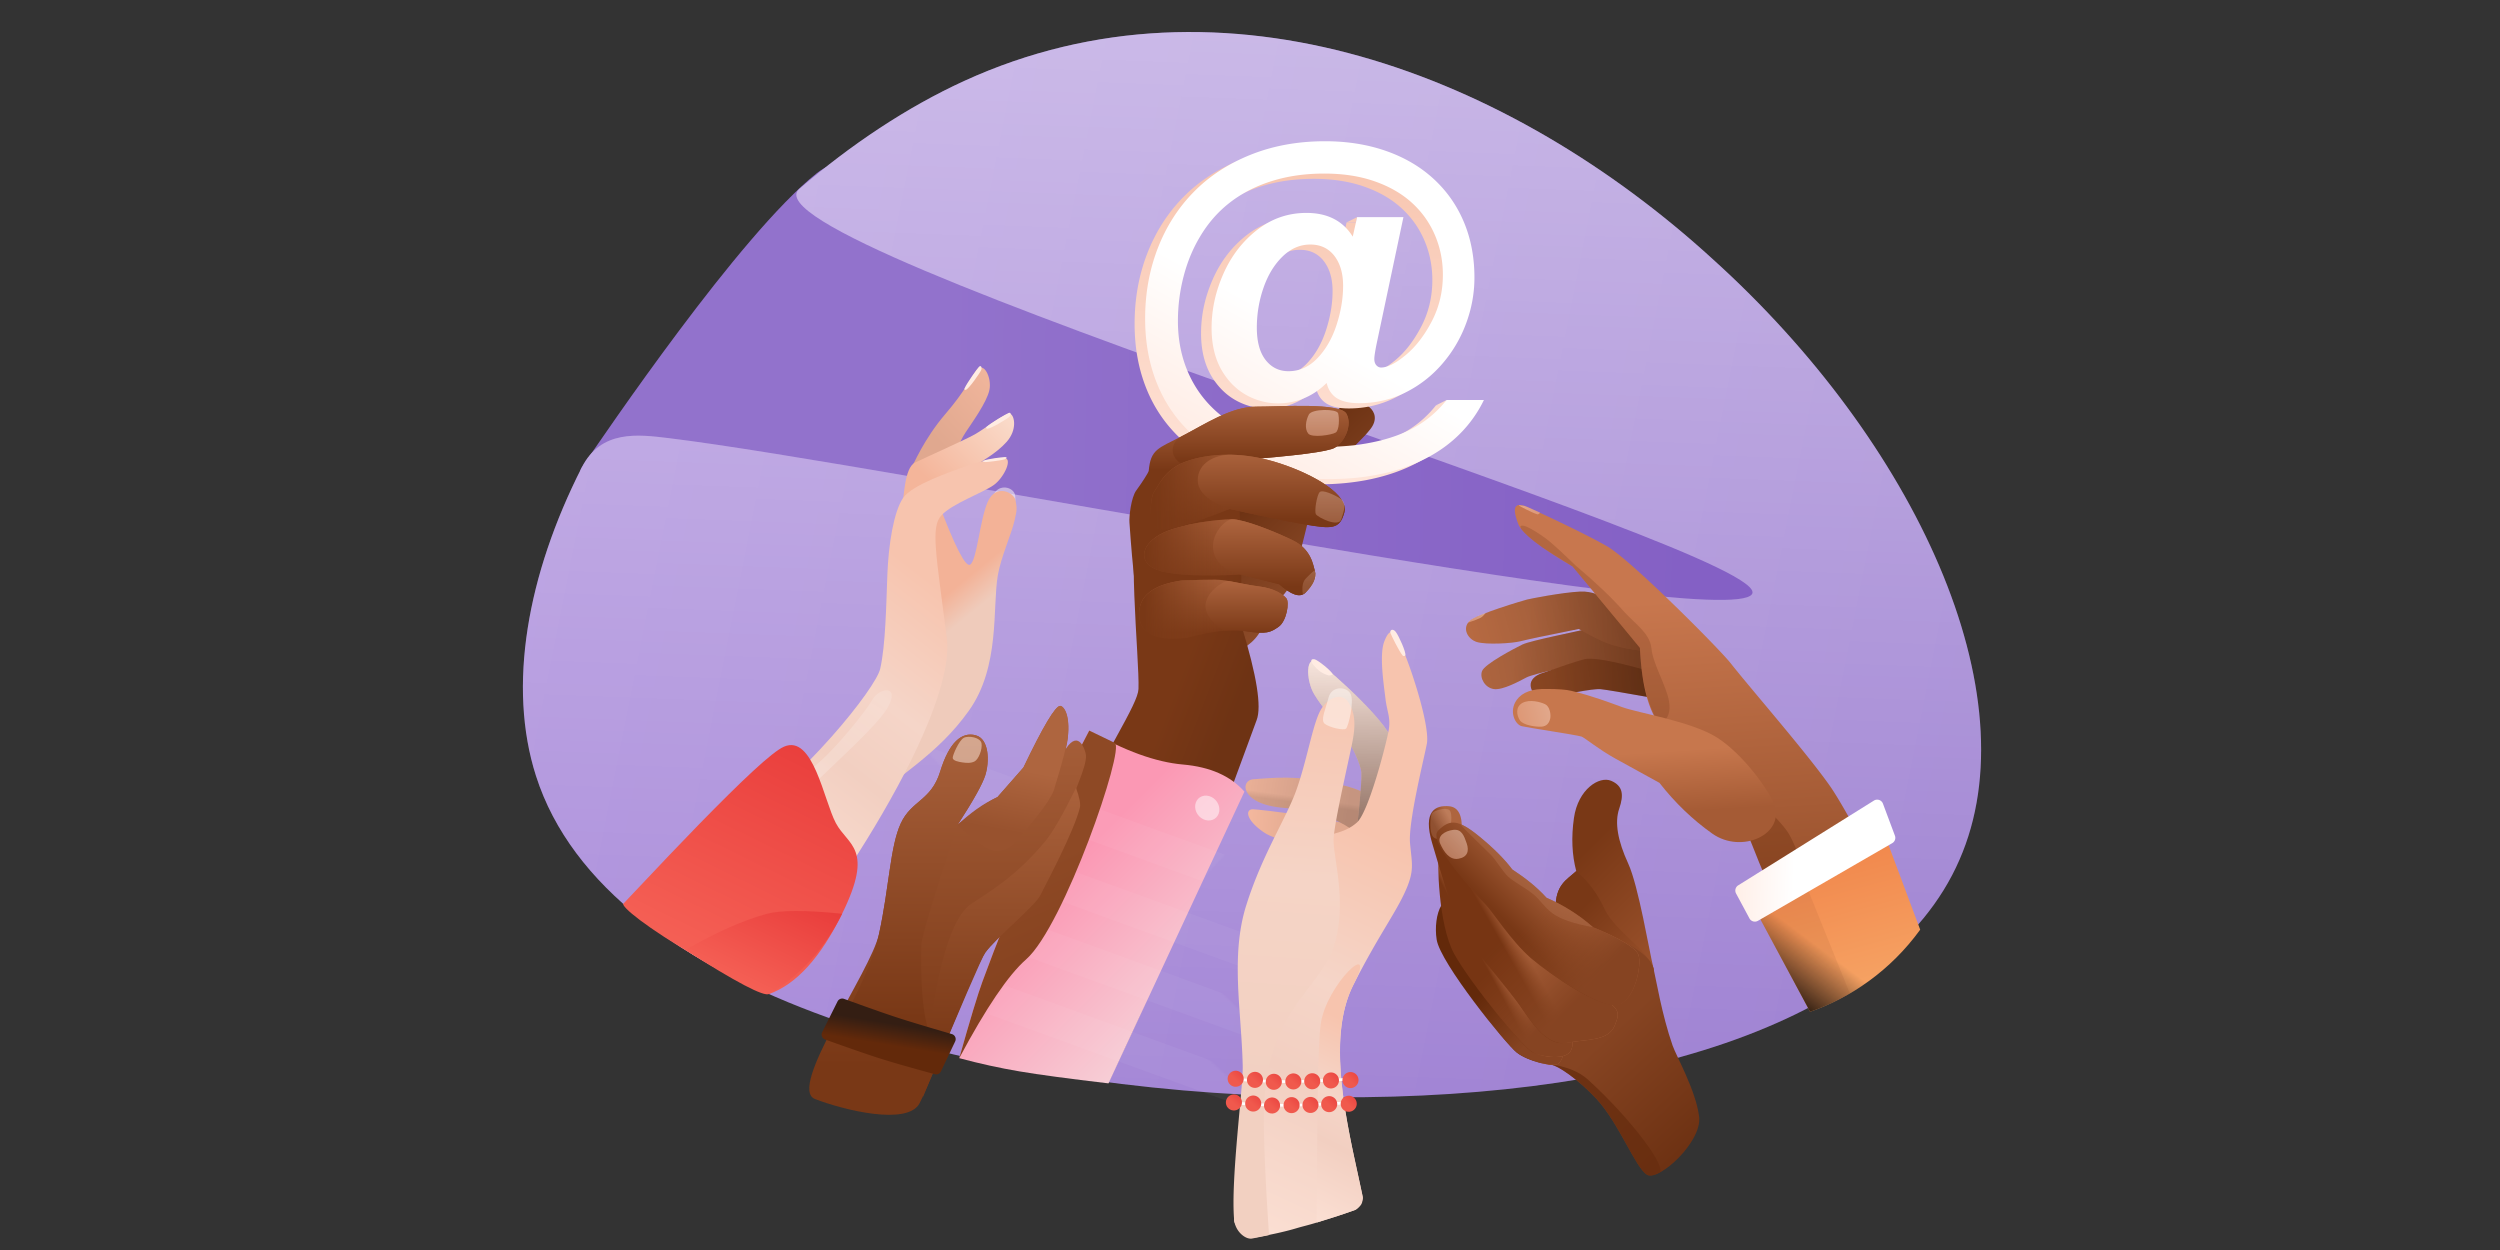<svg width="1440" height="720" xmlns="http://www.w3.org/2000/svg" xmlns:xlink="http://www.w3.org/1999/xlink"><rect width="100%" height="100%" fill="#333333" stroke="none"/><defs><linearGradient x1="29.785%" y1="48.342%" x2="88.684%" y2="49.006%" id="a"><stop stop-color="#9272CC" offset="0%"/><stop stop-color="#8460C5" offset="100%"/></linearGradient><linearGradient x1="100%" y1="93.395%" x2="0%" y2="8.925%" id="b"><stop stop-color="#9272CC" offset="0%"/><stop stop-color="#A787DA" offset="100%"/></linearGradient><linearGradient x1="28.144%" y1="95.648%" x2="95.184%" y2=".646%" id="d"><stop stop-color="#FFF" stop-opacity="0" offset="0%"/><stop stop-color="#FFF" offset="100%"/></linearGradient><linearGradient x1="120.981%" y1="87.626%" x2="63.287%" y2="24.032%" id="e"><stop stop-color="#AF6640" offset="0%"/><stop stop-color="#6E3314" offset="100%"/></linearGradient><linearGradient x1="46.678%" y1="65.706%" x2="13.092%" y2="65.706%" id="f"><stop stop-color="#793816" offset="0%"/><stop stop-color="#6E3314" offset="100%"/></linearGradient><linearGradient x1="33.177%" y1="42.616%" x2="75.628%" y2="95.083%" id="h"><stop stop-color="#FB98B4" offset="0%"/><stop stop-color="#F6D8DC" offset="100%"/></linearGradient><linearGradient x1="49.914%" y1="117.667%" x2="50.039%" y2="62.673%" id="i"><stop stop-color="#FFE5DA" offset="0%"/><stop stop-color="#FFF" offset="100%"/></linearGradient><linearGradient x1="49.914%" y1="117.667%" x2="50.039%" y2="62.673%" id="k"><stop stop-color="#FFE5DA" offset="0%"/><stop stop-color="#FFF" offset="100%"/></linearGradient><linearGradient x1="64.104%" y1="130.711%" x2="44.185%" y2="41.094%" id="m"><stop stop-color="#793816" offset="0%"/><stop stop-color="#8E4925" offset="100%"/></linearGradient><linearGradient x1="62.662%" y1="104.83%" x2="62.662%" y2="-25.971%" id="n"><stop stop-color="#FFE6DB" offset="0%"/><stop stop-color="#F5BBA2" offset="100%"/></linearGradient><linearGradient x1="29.108%" y1="117.294%" x2="59.387%" y2="62.603%" id="o"><stop stop-color="#FFE5DA" offset="0%"/><stop stop-color="#FFF" offset="100%"/></linearGradient><linearGradient x1="50%" y1="30.463%" x2="50%" y2="1.349%" id="p"><stop stop-color="#793816" offset="0%"/><stop stop-color="#AE653F" offset="100%"/></linearGradient><linearGradient x1="39.414%" y1="85.555%" x2="39.414%" y2="-7.245%" id="q"><stop stop-color="#793816" offset="0%"/><stop stop-color="#AE653F" offset="100%"/></linearGradient><linearGradient x1="39.414%" y1="85.555%" x2="39.414%" y2="-7.245%" id="r"><stop stop-color="#793816" offset="0%"/><stop stop-color="#AE653F" offset="100%"/></linearGradient><linearGradient x1="61.198%" y1="0%" x2="3.749%" y2="0%" id="t"><stop stop-color="#8A4521" stop-opacity="0" offset="0%"/><stop stop-color="#793816" offset="100%"/></linearGradient><linearGradient x1="39.414%" y1="100%" x2="39.414%" y2="0%" id="u"><stop stop-color="#793816" offset="0%"/><stop stop-color="#AE653F" offset="100%"/></linearGradient><linearGradient x1="39.414%" y1="85.555%" x2="39.414%" y2="-7.245%" id="v"><stop stop-color="#793816" offset="0%"/><stop stop-color="#AE653F" offset="100%"/></linearGradient><linearGradient x1="61.198%" y1="0%" x2="3.749%" y2="0%" id="x"><stop stop-color="#8A4521" stop-opacity="0" offset="0%"/><stop stop-color="#793816" offset="100%"/></linearGradient><linearGradient x1="39.414%" y1="85.555%" x2="39.414%" y2="0%" id="y"><stop stop-color="#793816" offset="0%"/><stop stop-color="#AE653F" offset="100%"/></linearGradient><linearGradient x1="39.414%" y1="85.555%" x2="39.414%" y2="-7.245%" id="z"><stop stop-color="#793816" offset="0%"/><stop stop-color="#AE653F" offset="100%"/></linearGradient><linearGradient x1="61.198%" y1="0%" x2="3.749%" y2="0%" id="B"><stop stop-color="#8A4521" stop-opacity="0" offset="0%"/><stop stop-color="#793816" offset="100%"/></linearGradient><linearGradient x1="39.414%" y1="85.555%" x2="39.414%" y2="-7.245%" id="C"><stop stop-color="#793816" offset="0%"/><stop stop-color="#AE653F" offset="100%"/></linearGradient><linearGradient x1="79.413%" y1="91.436%" x2="79.413%" y2="-34.207%" id="D"><stop stop-color="#F5BBA2" offset="0%"/><stop stop-color="#FFE6DB" offset="100%"/></linearGradient><linearGradient x1="79.413%" y1="91.436%" x2="79.413%" y2="-34.207%" id="E"><stop stop-color="#F5BBA2" offset="0%"/><stop stop-color="#FFE6DB" offset="100%"/></linearGradient><linearGradient x1="79.413%" y1="91.436%" x2="79.413%" y2="-34.207%" id="F"><stop stop-color="#F5BBA2" offset="0%"/><stop stop-color="#FFE6DB" offset="100%"/></linearGradient><linearGradient x1="48.222%" y1="81.481%" x2="63.681%" y2="-53.485%" id="G"><stop stop-color="#AE653F" offset="0%"/><stop stop-color="#793816" offset="100%"/></linearGradient><linearGradient x1="53.404%" y1="-39.836%" x2="50%" y2="100%" id="I"><stop stop-opacity=".5" offset="0%"/><stop stop-opacity="0" offset="100%"/></linearGradient><linearGradient x1="45.472%" y1="84.968%" x2="67.989%" y2="-76.124%" id="J"><stop stop-color="#8A4622" offset="0%"/><stop stop-color="#6E3314" offset="100%"/></linearGradient><linearGradient x1="56.25%" y1="-39.836%" x2="50%" y2="100%" id="L"><stop stop-opacity=".5" offset="0%"/><stop stop-opacity="0" offset="100%"/></linearGradient><linearGradient x1="111.596%" y1="57.649%" x2="24.605%" y2="49.156%" id="M"><stop stop-color="#793816" offset="0%"/><stop stop-color="#8E4925" offset="100%"/></linearGradient><linearGradient x1="39.923%" y1="64.491%" x2="75.854%" y2="-82.372%" id="N"><stop stop-color="#B76A42" offset="0%"/><stop stop-color="#793816" offset="100%"/></linearGradient><linearGradient x1="59.731%" y1="-39.836%" x2="50%" y2="100%" id="P"><stop stop-opacity=".5" offset="0%"/><stop stop-opacity="0" offset="100%"/></linearGradient><linearGradient x1="79.413%" y1="91.436%" x2="79.413%" y2="-34.207%" id="Q"><stop stop-color="#F5BBA2" offset="0%"/><stop stop-color="#FFE6DB" offset="100%"/></linearGradient><linearGradient x1="50%" y1="113.29%" x2="43.49%" y2="24.346%" id="R"><stop stop-color="#793816" offset="0%"/><stop stop-color="#C8774E" offset="100%"/></linearGradient><linearGradient x1="79.413%" y1="91.436%" x2="79.413%" y2="-34.207%" id="S"><stop stop-color="#F5BBA2" offset="0%"/><stop stop-color="#FFE6DB" offset="100%"/></linearGradient><linearGradient x1="27.222%" y1="117.767%" x2="55.275%" y2="123.919%" id="T"><stop stop-color="#C7774D" offset="0%"/><stop stop-color="#A55B35" offset="100%"/></linearGradient><linearGradient x1="79.413%" y1="91.436%" x2="79.413%" y2="-34.207%" id="U"><stop stop-color="#F5BBA2" offset="0%"/><stop stop-color="#FFE6DB" offset="100%"/></linearGradient><linearGradient x1="113.281%" y1="50%" x2="-45.247%" y2="50%" id="V"><stop stop-color="#F7A969" offset="0%"/><stop stop-color="#ED7038" offset="100%"/></linearGradient><linearGradient x1="78.772%" y1="53.476%" x2="106.966%" y2="84.612%" id="X"><stop stop-opacity="0" offset="0%"/><stop offset="100%"/></linearGradient><linearGradient x1="111.596%" y1="69.825%" x2="24.605%" y2="47.812%" id="Y"><stop stop-color="#793816" offset="0%"/><stop stop-color="#8E4925" offset="100%"/></linearGradient><linearGradient x1="44.167%" y1="117.667%" x2="52.621%" y2="62.673%" id="Z"><stop stop-color="#FFE5DA" offset="0%"/><stop stop-color="#FFF" offset="100%"/></linearGradient><linearGradient x1="25.459%" y1="60.176%" x2="92.58%" y2="60.176%" id="aa"><stop stop-color="#793816" offset="0%"/><stop stop-color="#9A512B" offset="100%"/></linearGradient><linearGradient x1="25.459%" y1="60.176%" x2="92.58%" y2="60.176%" id="ab"><stop stop-color="#793816" offset="0%"/><stop stop-color="#9A512B" offset="100%"/></linearGradient><linearGradient x1="96.135%" y1="76.924%" x2="33.237%" y2="75.137%" id="ac"><stop stop-color="#6E3213" offset="0%"/><stop stop-color="#864422" offset="100%"/></linearGradient><linearGradient x1="39.957%" y1="53.4%" x2="47.737%" y2="42.673%" id="ad"><stop stop-color="#63290A" offset="0%"/><stop stop-color="#AE653F" offset="100%"/></linearGradient><linearGradient x1="50%" y1="0%" x2="82.49%" y2="0%" id="af"><stop stop-color="#8A4521" stop-opacity="0" offset="0%"/><stop stop-color="#864422" offset="100%"/></linearGradient><linearGradient x1="39.957%" y1="52.666%" x2="47.737%" y2="44.255%" id="ag"><stop stop-color="#773513" offset="0%"/><stop stop-color="#AE653F" offset="100%"/></linearGradient><linearGradient x1="50%" y1="0%" x2="82.49%" y2="0%" id="ai"><stop stop-color="#8A4521" stop-opacity="0" offset="0%"/><stop stop-color="#864422" offset="100%"/></linearGradient><linearGradient x1="39.957%" y1="53.251%" x2="47.737%" y2="42.994%" id="aj"><stop stop-color="#773513" offset="0%"/><stop stop-color="#AE653F" offset="100%"/></linearGradient><linearGradient x1="50%" y1="0%" x2="82.49%" y2="0%" id="al"><stop stop-color="#8A4521" stop-opacity="0" offset="0%"/><stop stop-color="#864422" offset="100%"/></linearGradient><linearGradient x1="79.413%" y1="91.436%" x2="79.413%" y2="-34.207%" id="am"><stop stop-color="#F5BBA2" offset="0%"/><stop stop-color="#FFE6DB" offset="100%"/></linearGradient><linearGradient x1="38.08%" y1="87.416%" x2="38.08%" y2="6.724%" id="an"><stop stop-color="#793816" offset="0%"/><stop stop-color="#AE653F" offset="100%"/></linearGradient><linearGradient x1="50%" y1="0%" x2="82.49%" y2="0%" id="ap"><stop stop-color="#8A4521" stop-opacity="0" offset="0%"/><stop stop-color="#864422" offset="100%"/></linearGradient><linearGradient x1="79.413%" y1="91.436%" x2="79.413%" y2="-34.207%" id="aq"><stop stop-color="#F5BBA2" offset="0%"/><stop stop-color="#FFE6DB" offset="100%"/></linearGradient><linearGradient x1="43.039%" y1="70.993%" x2="52.367%" y2="-9.841%" id="ar"><stop stop-color="#E0A88F" offset="0%"/><stop stop-color="#F4B89E" offset="100%"/></linearGradient><linearGradient x1="73.016%" y1="0%" x2="55.588%" y2="78.747%" id="as"><stop stop-color="#FADBCA" offset="0%"/><stop stop-color="#F4B59A" offset="100%"/></linearGradient><linearGradient x1="43.633%" y1="30.62%" x2="52.404%" y2="41.88%" id="at"><stop stop-color="#F3B297" offset="0%"/><stop stop-color="#EFCBBB" offset="100%"/></linearGradient><linearGradient x1="53.244%" y1="24.842%" x2="49.162%" y2="81.055%" id="au"><stop stop-color="#F7C4AE" offset="0%"/><stop stop-color="#F5D5C8" offset="37.233%"/><stop stop-color="#F2CFC1" offset="60.43%"/><stop stop-color="#FBDFD3" offset="100%"/></linearGradient><linearGradient x1="77.442%" y1="-115.907%" x2="-6.788%" y2="176.77%" id="av"><stop stop-color="#FFF" stop-opacity="0" offset="0%"/><stop stop-color="#FFF" offset="100%"/></linearGradient><linearGradient x1="82.822%" y1="-7.589%" x2="82.822%" y2="110.706%" id="aw"><stop stop-color="#E83A39" offset="0%"/><stop stop-color="#F66458" offset="100%"/></linearGradient><linearGradient x1="82.822%" y1="-7.589%" x2="82.822%" y2="110.706%" id="ax"><stop stop-color="#E83A39" offset="0%"/><stop stop-color="#F66458" offset="100%"/></linearGradient><linearGradient x1="50%" y1="52.771%" x2="3.377%" y2="54.411%" id="ay"><stop stop-color="#E0A88F" offset="0%"/><stop stop-color="#F4B89E" offset="100%"/></linearGradient><linearGradient x1="69.616%" y1="53.778%" x2="64.686%" y2="43.458%" id="az"><stop stop-color="#E0A88F" offset="0%"/><stop stop-color="#F4B89E" offset="100%"/></linearGradient><linearGradient x1="-22.614%" y1="59.806%" x2="83.523%" y2="53.594%" id="aB"><stop stop-opacity="0" offset="0%"/><stop offset="100%"/></linearGradient><linearGradient x1="66.145%" y1="100%" x2="54.114%" y2="-2.747%" id="aC"><stop stop-color="#F3B297" offset="0%"/><stop stop-color="#EFCBBB" offset="100%"/></linearGradient><linearGradient x1="46.498%" y1="0%" x2="60.56%" y2="120.917%" id="aE"><stop stop-color="#FFF" stop-opacity=".5" offset="0%"/><stop stop-opacity=".5" offset="100%"/></linearGradient><linearGradient x1="52.345%" y1="31.915%" x2="47.607%" y2="100%" id="aF"><stop stop-color="#F7C4AE" offset="0%"/><stop stop-color="#F5D5C8" offset="37.233%"/><stop stop-color="#F2CFC1" offset="60.43%"/><stop stop-color="#FBDFD3" offset="100%"/></linearGradient><linearGradient x1="52.551%" y1="31.915%" x2="47.397%" y2="100%" id="aG"><stop stop-color="#F7C4AE" offset="0%"/><stop stop-color="#F5D5C8" offset="37.233%"/><stop stop-color="#F2CFC1" offset="60.43%"/><stop stop-color="#FBDFD3" offset="100%"/></linearGradient><linearGradient x1="49.75%" y1="73.552%" x2="48.061%" y2="-1.833%" id="aH"><stop stop-color="#F2D0C1" offset="0%"/><stop stop-color="#F5D4C6" offset="52.439%"/><stop stop-color="#F7C4AE" offset="100%"/></linearGradient><linearGradient x1="116.986%" y1="11.296%" x2="43.882%" y2="50%" id="aI"><stop stop-color="#E9403D" offset="0%"/><stop stop-color="#F0594D" offset="100%"/></linearGradient><linearGradient x1="39.414%" y1="85.555%" x2="39.414%" y2="-7.245%" id="aJ"><stop stop-color="#793816" offset="0%"/><stop stop-color="#AE653F" offset="100%"/></linearGradient><linearGradient x1="39.414%" y1="85.555%" x2="39.414%" y2="-7.245%" id="aK"><stop stop-color="#793816" offset="0%"/><stop stop-color="#AE653F" offset="100%"/></linearGradient><linearGradient x1="39.414%" y1="85.555%" x2="39.414%" y2="-7.245%" id="aL"><stop stop-color="#793816" offset="0%"/><stop stop-color="#AE653F" offset="100%"/></linearGradient><linearGradient x1="43.805%" y1="85.555%" x2="50%" y2="42.484%" id="aM"><stop stop-color="#98522E" offset="0%"/><stop stop-color="#AE653F" offset="100%"/></linearGradient><linearGradient x1="39.957%" y1="58.552%" x2="47.737%" y2="31.569%" id="aN"><stop stop-color="#63290A" offset="0%"/><stop stop-color="#341E13" offset="100%"/></linearGradient><path d="M866.743 458.017c45.585 149.946 28.69 309.442-56.573 369.707-84.528 60.264-237.426 21.297-393.268-77.206C261.06 652.75 101.538 494.71 132.4 363.88c12.434-52.71 55.298-101.813 114.124-138.681 20.717-12.984 37.57.384 51.533 11.26 99.434 77.455 463.284 409.022 488.551 398.508 27.159-11.3-399.163-473.55-350.127-482.739 38.816-6.625 77.485-8.423 113.422-4.41 163.922 18.387 271.988 159.518 316.839 310.198Z" id="c"/><path d="M0 188.698c6.262-22.218 10.721-36.932 13.377-44.141 17.846-48.44 30.974-75.728 41.075-101.943C58.206 32.874 65.015 18.67 74.881 0c20.31 11.674 38.295 18.195 53.959 19.564 15.663 1.37 27.468 6.577 35.417 15.623l-78.29 168.036c-22.752-2.672-39.84-4.973-51.26-6.903-11.421-1.93-22.99-4.47-34.707-7.622Z" id="g"/><path d="M0 188.698c6.262-22.218 10.721-36.932 13.377-44.141 17.846-48.44 30.974-75.728 41.075-101.943C58.206 32.874 65.015 18.67 74.881 0c7.364 3.531 12.273 5.907 14.73 7.128 6.044 3.005-29.387 105.667-51.11 124.696C28.265 140.792 15.432 159.75 0 188.698Z" id="l"/><path d="M33.501 133.557c13.956-3.797 25.057-5.062 33.304-3.797 12.369 1.899 14.488.717 19.127-2.491 4.638-3.208 6.426-14.178 4.475-16.428-1.95-2.249-6.584-5.726-15.954-6.87-9.37-1.144-17.99-3.863-25.107-3.863-4.744 0-11.119.15-19.124.451-16.891 2.486-25.089 9.168-24.593 20.049.496 10.88 9.786 15.196 27.872 12.949Z" id="s"/><path d="M17.366 74.244c-11.57 6.676-12.344 17.287.721 20.925 8.71 2.425 24.077 3.1 46.1 2.025l22.115 5.56c6.938 6.171 11.922 7.828 14.953 4.971 4.547-4.285 6.681-9.05 5.614-12.556-1.067-3.507-1.99-12.605-13.029-17.886-11.04-5.28-27.903-11.96-34.759-11.96-6.856 0-30.146 2.244-41.715 8.92Z" id="w"/><path d="M13.901 50.125c4.607-7.35 7.88-14.842 21.188-18.922s31.243-4.742 51.647 1.948c20.404 6.69 39.766 18.387 37.092 28.234-2.673 9.847-7.182 9.62-23.498 6.78-10.878-1.895-25.05-4.827-42.516-8.796-22.083 8.86-35.564 12.774-40.441 11.745-7.298-1.54-5.005-18.542-3.472-20.99Z" id="A"/><path d="M79.362 149.339c0 5.93-2.031 34.877-1.015 40.05 1.015 5.173 5.21 23.88 8.76 26.396 3.548 2.516 9.798.779 11.784-3.931 1.985-4.71-.59-15.28-1.627-19.807-1.036-4.527.19-31.94 1.627-35.866.957-2.616 5.428-12.625 13.413-30.025l-13.413-6.215c-13.02 9.984-19.529 19.783-19.529 29.398Z" id="H"/><path d="M97.303 184.001c.758 4.7 2.963 7.05 6.615 7.05 5.48 0 8.294-8.449 8.294-12.032s.994-22.218 2.631-26.52c1.091-2.868 5.195-11.889 12.31-27.063h-16.7c-9.791 16.514-14.687 27.142-14.687 31.882 0 4.74.512 13.635 1.537 26.683Z" id="K"/><path d="M102.51 122.772c-20.874 5.614-32.334 9.792-34.381 12.534-.82 1.097-5.729 5.016-7.993 11.488-3.484 9.961-7.027 28.554-7.219 30.117-.261 2.13-3.127 30.208-.846 35.57 2.281 5.362 9.171 4.738 12.703.412 3.53-4.327 8.403-18.593 9.023-23.648.414-3.37 2.41-14.558 5.99-33.566 6.386-5.17 10.787-9.037 13.205-11.601 8.348-8.856 11.371-17.482 14.008-20.037.279-.27-1.218-.693-4.49-1.27Z" id="O"/><path d="m245.11 102.994-25.962-85 77.147-7.443c18.324 22.615 27.488 48.717 29.257 73.509l-80.443 18.934Z" id="W"/><path d="M53.46 58.446c-19.23 1.138-9.84 18.373 1.282 26.51 11.122 8.138 70.676 14.377 78.714 13.38 8.038-.996 21.427-8.988 21.427-12.665 0-2.452-.941-4.61-2.823-6.474-52.912-14.593-85.779-21.51-98.6-20.751Z" id="ae"/><path d="M21.738 50.294c0 1.04 27.143 27.92 46.038 33.368 18.895 5.447 66.44 10.104 72.246 8.067 5.808-2.036 16.722-10.258 14.588-16.319-1.423-4.04-4.903-6.074-10.441-6.101-81.62-13.37-122.43-19.709-122.43-19.015Z" id="ah"/><path d="M5.536 25.57C-.67 30.709-3.208 38.353 13.56 47.479c16.768 9.125 45.178 24.887 55.948 25.738 10.77.851 34.247 2.78 45.365 4.609 11.119 1.83 28.007 6.184 34.796-3.68 6.789-9.862 16.371-17.513 12.642-26.667-3.729-9.154-5.452-7.786-19.553-6.297-9.4.992-50.007-2.5-121.821-10.48-6.131-6.845-11.265-8.555-15.401-5.13Z" id="ak"/><path d="M10.983 40.077c0-9.315 3.12-12.876 19.043-14.472 10.615-1.063 19.607-1.063 26.975 0 8.417-1.754 16.879-2.873 25.448-2.42 9.669-3.797 19.918-6.233 30.908-6.927 16.177-6.63 26.126-9.047 29.846-7.248 5.58 2.699 17.637 20.712 11.609 29.172-6.028 8.46-39.35 14.693-54.028 15.904-14.677 1.211-35.143-3.319-40.251-3.319-5.108 0-49.55-1.375-49.55-10.69Z" id="ao"/><path d="M71.054 92.798c-4.535-2.132-11.811-2.732-30.147 0-18.336 2.734-30.708 8.862-36.297 10.963-5.588 2.1-4.67 9.915 6.323 11.582 10.993 1.666 25.475-4.823 32.716-4.823 7.24 0 24.499 2.1 26.84 5.149 2.341 3.048 5.1-20.739.565-22.871Z" id="aA"/><path d="M68.774 119.036c0-1.016-2.291-29.14-3.859-34.932-.91-3.359-7.223-13.939-17.454-23.058-7.41-6.605-11.368-8.932-17.73-15.852-6.36-6.92-9.8-22.54-.945-18.5 8.855 4.038 49.112 28.148 50.695 37.778 1.583 9.63 4.458 39.83-1.549 47.824-6.006 7.996-9.158 7.757-9.158 6.74Z" id="aD"/></defs><g fill="none" fill-rule="evenodd"><path d="M547.986 613.79c174.219 0 315.451-73.545 315.451-164.269s-141.232-164.27-315.451-164.27c-95.559 0-226.098-89.895-270.636-54.377-44.538 35.518-122.09 150.288-135.269 169.412-11.946 17.335 90.454 29.759 90.454 49.235 0 90.724 141.232 164.27 315.45 164.27Z" fill="url(#a)" transform="translate(193.031 -131.043)"/><g transform="rotate(-31 370.226 87.504)"><use fill="url(#b)" xlink:href="#c"/><use fill-opacity=".54" fill="url(#d)" style="mix-blend-mode:soft-light" xlink:href="#c"/></g><path d="M143.883 149.102c18.099 0 39.142-4.274 44.658-20.928 5.516-16.654 8.58-11.334 14.236-20.472 5.656-9.138 14.202-54.05 17.347-60.645 3.146-6.596 21.947-20.859 30.097-31.336 8.15-10.476-5.424-18.194-13.074-14.987-5.1 2.139-19.81 15.008-44.13 38.609l-66.112 19.32c-6.865 9.532-10.298 15.942-10.298 19.23 0 1.084 9.177 71.209 27.276 71.209Z" fill="url(#e)" transform="translate(539.156 231.404)"/><path d="M88.59 113.225c-18.233 23.304-27.35 39.057-27.35 47.259 0 6.273-.482 28.749-1.152 85.253-.429 36.212 1.615 82.847 6.131 139.906 28.277 7.449 55.958 11.854 83.64 16.262 3.15-20.36 1.49-58.38-4.986-114.061-9.713-83.522-16.435-111.476-13.676-119.669 5.447-16.177 40.418-83.96 34.49-94.633-5.93-10.672-45.938-35.18-51.696-22.927-3.838 8.168-12.305 29.038-25.4 62.61Z" fill="url(#f)" transform="scale(-1 1) rotate(-21 354.695 2405.554)"/><g transform="translate(552.524 420.8)"><mask id="j" fill="#fff"><use xlink:href="#g"/></mask><use fill="url(#h)" fill-rule="nonzero" xlink:href="#g"/><path fill="url(#i)" opacity=".2" mask="url(#j)" transform="rotate(110 98.924 61.832)" d="m89.565-83.757 18.702.001.016 291.18-18.702-.001z"/><path fill="url(#k)" opacity=".2" mask="url(#j)" transform="rotate(110 64.548 129.562)" d="m55.189-16.029 18.702.001.016 291.18-18.702-.001z"/><path fill="url(#k)" opacity=".2" mask="url(#j)" transform="rotate(110 86.417 98.448)" d="m77.058-47.142 18.702.001.016 291.18-18.702-.001z"/><path fill="url(#k)" opacity=".2" mask="url(#j)" transform="rotate(110 52.041 166.178)" d="m42.682 20.587 18.702.001.016 291.18-18.702-.001z"/><use fill="url(#m)" opacity=".1" xlink:href="#l"/></g><path d="M702.3 467.318c.56-3.822-2.08-7.761-5.9-8.8-3.818-1.038-7.367 1.219-7.928 5.04-.56 3.822 2.082 7.762 5.9 8.8 3.819 1.038 7.368-1.218 7.928-5.04Z" fill="#FFF" opacity=".5"/><path d="M220.123 197.629c11.042 0 21.244-1.012 30.603-3.036 9.36-2.024 17.81-4.975 25.351-8.854 7.542-3.88 14.124-8.653 19.746-14.32a71.642 71.642 0 0 0 13.686-19.327h-21.513c-5.993 7.555-13.316 13.425-21.968 17.607-8.653 4.183-19.207 7.016-31.664 8.5-15.69 1.62-29.762 1.063-42.219-1.67-12.457-2.731-23.079-7.353-31.866-13.863-8.787-6.51-15.487-14.572-20.1-24.185-4.612-9.613-6.918-20.222-6.918-31.826 0-8.702 1.078-17.236 3.232-25.602 2.155-8.365 5.286-15.988 9.393-22.87 4.647-7.893 10.437-14.52 17.373-19.884 6.935-5.363 14.982-9.479 24.14-12.346 9.157-2.867 19.223-4.3 30.199-4.3 10.773 0 20.419 1.484 28.936 4.452 8.518 2.968 15.673 7.084 21.463 12.346 5.791 5.262 10.218 11.468 13.282 18.62 3.064 7.15 4.596 14.774 4.596 22.87 0 9.714-2.138 18.67-6.414 26.866-4.276 8.197-9.292 14.673-15.05 19.43-5.756 4.756-10.453 7.134-14.089 7.134-1.077 0-2.003-.439-2.777-1.316-.775-.877-1.162-2.091-1.162-3.643 0-1.484.471-4.52 1.414-9.107l15.352-72.556h-26.664L233.96 57.98c-5.656-9.107-14.544-13.661-26.665-13.661-10.571 0-20.048 3.272-28.432 9.816-8.383 6.544-14.847 14.943-19.392 25.197s-6.817 20.677-6.817 31.269c0 10.187 2.205 18.755 6.615 25.703 4.41 6.949 10.184 11.89 17.322 14.825 7.137 2.935 14.51 3.643 22.12 2.125 7.608-1.518 14.341-5.177 20.2-10.98 1.01 4.048 3.03 7 6.06 8.855 3.03 1.855 7.272 2.783 12.726 2.783 9.427 0 18.214-2.007 26.361-6.021 8.148-4.014 15.235-9.479 21.261-16.393 6.027-6.915 10.656-14.707 13.888-23.376 3.232-8.67 4.848-17.524 4.848-26.564 0-11.603-2.003-22.212-6.01-31.825-4.006-9.614-9.814-17.928-17.422-24.945-7.61-7.016-16.75-12.396-27.422-16.14-10.673-3.744-22.406-5.616-35.2-5.616-15.621 0-29.913 2.597-42.875 7.792C162.165 16.019 151.19 23.22 142.2 32.43c-8.99 9.208-15.874 20.053-20.655 32.533-4.78 12.481-7.171 25.906-7.171 40.276 0 13.762 2.323 26.327 6.97 37.694 4.645 11.368 11.496 21.15 20.553 29.347 9.056 8.196 20.217 14.47 33.482 18.822 13.265 4.351 28.18 6.527 44.744 6.527Zm-23.13-62.133c-5.454 0-9.864-2.16-13.231-6.477-3.367-4.317-5.05-10.524-5.05-18.62 0-7.893 1.28-15.533 3.838-22.92 2.559-7.387 6.212-13.391 10.959-18.012 4.747-4.622 10.083-6.932 16.008-6.932 2.963 0 5.606.556 7.93 1.67 2.322 1.113 4.308 2.749 5.958 4.907 1.65 2.16 2.896 4.672 3.737 7.54.842 2.867 1.263 6.088 1.263 9.663 0 7.219-1.246 14.69-3.737 22.415-2.492 7.724-6.145 14.116-10.959 19.176-4.814 5.06-10.386 7.59-16.716 7.59Z" fill="url(#n)" transform="translate(539.156 81.351)"/><path fill="#FDDDCF" d="m827.152 233.443 6.066-3.033-1.706 4.133z"/><path fill="#F9CBB8" d="m775.641 128.1 6.066-3.033-.545 3.033z"/><path d="M226.189 194.596c11.043 0 21.244-1.012 30.603-3.036 9.36-2.023 17.81-4.975 25.352-8.854 7.541-3.88 14.123-8.652 19.746-14.319a71.642 71.642 0 0 0 13.685-19.328h-21.513c-5.993 7.556-13.315 13.425-21.968 17.608-8.652 4.182-19.207 7.016-31.664 8.5-15.689 1.62-29.762 1.062-42.218-1.67-12.457-2.732-23.08-7.353-31.866-13.863-8.788-6.51-15.487-14.572-20.1-24.186-4.612-9.613-6.918-20.222-6.918-31.825 0-8.703 1.077-17.237 3.232-25.602 2.154-8.366 5.285-15.989 9.393-22.87 4.646-7.893 10.437-14.522 17.372-19.885 6.936-5.363 14.982-9.478 24.14-12.346 9.157-2.867 19.223-4.3 30.199-4.3 10.773 0 20.42 1.484 28.937 4.452 8.518 2.969 15.672 7.084 21.463 12.346 5.79 5.262 10.218 11.469 13.281 18.62 3.064 7.15 4.596 14.774 4.596 22.87 0 9.714-2.138 18.67-6.414 26.867-4.275 8.196-9.292 14.673-15.049 19.429-5.757 4.756-10.454 7.134-14.09 7.134-1.077 0-2.003-.439-2.777-1.316s-1.162-2.09-1.162-3.643c0-1.484.472-4.52 1.414-9.107l15.353-72.556H242.55l-2.525 11.232c-5.656-9.107-14.544-13.66-26.664-13.66-10.572 0-20.049 3.271-28.432 9.815S170.083 66.046 165.538 76.3c-4.546 10.255-6.818 20.678-6.818 31.27 0 10.186 2.205 18.754 6.616 25.703 4.41 6.948 10.184 11.89 17.321 14.825 7.138 2.934 14.51 3.643 22.12 2.125 7.608-1.518 14.342-5.178 20.2-10.98 1.01 4.048 3.03 7 6.06 8.855 3.03 1.855 7.272 2.782 12.726 2.782 9.427 0 18.214-2.007 26.362-6.02 8.147-4.015 15.234-9.48 21.26-16.394 6.027-6.915 10.656-14.707 13.888-23.376 3.232-8.669 4.848-17.523 4.848-26.563 0-11.604-2.003-22.212-6.01-31.826-4.006-9.613-9.813-17.928-17.422-24.944-7.609-7.016-16.75-12.397-27.422-16.14C248.594 1.871 236.861 0 224.067 0c-15.62 0-29.912 2.597-42.874 7.792-12.962 5.195-23.938 12.396-32.927 21.605S132.392 49.45 127.611 61.93c-4.78 12.48-7.17 25.905-7.17 40.275 0 13.762 2.322 26.327 6.968 37.695 4.647 11.367 11.498 21.15 20.554 29.346 9.057 8.197 20.217 14.47 33.482 18.822 13.265 4.352 28.18 6.527 44.744 6.527Zm-23.13-62.133c-5.453 0-9.864-2.159-13.23-6.476-3.367-4.318-5.05-10.525-5.05-18.62 0-7.893 1.279-15.533 3.837-22.92 2.56-7.388 6.212-13.392 10.96-18.013 4.746-4.621 10.082-6.932 16.008-6.932 2.963 0 5.605.557 7.928 1.67 2.323 1.113 4.31 2.749 5.96 4.908 1.65 2.159 2.895 4.672 3.737 7.539.841 2.867 1.262 6.088 1.262 9.664 0 7.218-1.246 14.69-3.737 22.414-2.491 7.725-6.144 14.117-10.959 19.176-4.814 5.06-10.386 7.59-16.715 7.59Z" fill="url(#o)" transform="translate(539.156 81.351)"/><path d="M11.126 37.524c1.09-12.537 5.38-13.006 18.744-19.883C43.234 10.765 58.428.451 72.934.451s48.603-2.47 52.112 4.15c3.51 6.62-1.084 16.14-6.682 19.496-3.733 2.238-22.134 4.633-55.203 7.184-29.978 59.705-48.202 90.67-54.673 92.896C3.715 125.819.142 68.365.041 67.223c-.29-3.284.949-14.47 3.906-18.483 3.73-5.059 7.127-10.618 7.18-11.216Z" fill="url(#p)" transform="translate(650.526 233.78)"/><path d="M29.87 17.641C43.234 10.765 58.428.451 72.934.451s48.603-2.47 52.112 4.15c3.51 6.62-1.084 16.14-6.682 19.496-3.733 2.238-22.134 4.633-55.203 7.184-13.564 4.085-22.06 5.768-25.486 5.05-16.426-3.449-14.59-15.198-7.805-18.69Z" fill="url(#q)" transform="translate(650.526 233.78)"/><g transform="translate(650.526 233.78)"><use fill="url(#r)" xlink:href="#s"/><use fill="url(#t)" xlink:href="#s"/></g><path d="M55.183 129.483c4.357-.335 8.23-.243 11.622.277 12.369 1.899 14.488.717 19.127-2.491 4.638-3.208 6.426-14.178 4.475-16.428-1.95-2.249-6.584-5.726-15.954-6.87-6.14-.75-11.96-2.176-17.244-3.07-2.78-.47-13.858 6.632-13.366 14.874.407 6.82 9.325 13.863 11.34 13.708Z" fill="url(#u)" transform="translate(650.526 233.78)"/><g transform="translate(650.526 233.78)"><use fill="url(#v)" xlink:href="#w"/><use fill="url(#x)" xlink:href="#w"/></g><path d="m64.188 97.194 22.114 5.56c6.938 6.171 11.922 7.828 14.953 4.971 4.547-4.285 6.681-9.05 5.614-12.556-1.067-3.507-1.99-12.605-13.029-17.886-11.04-5.28-27.903-11.96-34.759-11.96-3.425 0-12.5 8.208-10.684 18.17 1.212 6.641 6.475 11.208 15.79 13.701Z" fill="url(#y)" transform="translate(650.526 233.78)"/><g transform="translate(650.526 233.78)"><use fill="url(#z)" xlink:href="#A"/><use fill="url(#B)" xlink:href="#A"/></g><path d="M58.57 28.145c8.612.19 18.088 1.701 28.166 5.006 20.404 6.69 39.766 18.387 37.092 28.234-2.673 9.847-7.182 9.62-23.498 6.78-10.878-1.895-25.05-4.827-42.516-8.796-12.29-4.31-18.436-9.83-18.436-16.56 0-10.096 10.366-14.86 19.191-14.664Z" fill="url(#C)" transform="translate(650.526 233.78)"/><path d="M103.38 4.987c-1.792 3.423-2.538 8.226-.39 10.93 2.148 2.705 13.578.801 15.787-.516 2.21-1.317 2.21-8.552 1.444-11.14-.766-2.587-15.05-2.696-16.842.726Z" fill="url(#D)" fill-rule="nonzero" opacity=".5" transform="translate(650.526 233.78)"/><path d="M109.597 49.7c-1.584 1.614-3.197 10.952-2.131 12.735 1.065 1.783 13.038 7.828 14.596 2.888 1.559-4.94 3.268-9.556-.484-11.9-3.753-2.345-10.398-5.338-11.981-3.724Z" fill="url(#E)" fill-rule="nonzero" opacity=".3" transform="translate(650.526 233.78)"/><path d="M99.907 108.54c-.644-4.2-.074-7.235 1.712-9.104 1.785-1.869 3.439-3.447 4.96-4.733.948 2.002 1.13 3.695.543 5.078-.329.777-1.45 3.616-2.93 5.366-.768.908-2.196 2.039-4.285 3.393Z" fill="url(#F)" fill-rule="nonzero" opacity=".2" transform="translate(650.526 233.78)"/><g><g transform="rotate(75 359.107 800.657)"><use fill="url(#G)" xlink:href="#H"/><use fill-opacity=".61" fill="url(#I)" xlink:href="#H"/></g><g transform="rotate(75 359.107 800.657)"><use fill="url(#J)" xlink:href="#K"/><use fill-opacity=".61" fill="url(#L)" xlink:href="#K"/></g><path d="M317.999 82.615c-29.764 3.334-69.028 5.593-95.074 5.702-17.364.073-30.677 2.373-39.94 6.9l12.512-31.06c78.266-12.451 118.471-15.17 120.617-8.155 3.856 9.224 6.046 17.863 6.569 25.916-1.541.288-3.103.52-4.684.697Z" fill="url(#M)" transform="rotate(69 326.007 859.924)"/><g transform="rotate(68 341.414 873.927)"><use fill="url(#N)" xlink:href="#O"/><use fill-opacity=".61" fill="url(#P)" xlink:href="#O"/></g><path d="M55.236 205.085c1.104 1.335 1.79 2.58 2.056 3.733.267 1.155.533 3.714.798 7.678-.952-1.12-1.577-2.812-1.875-5.077-.311-1.337-.637-3.448-.979-6.334Z" fill="url(#Q)" fill-rule="nonzero" opacity=".5" transform="rotate(75 359.107 800.657)"/><path d="M100.587 135.24c8.994-20.626 35.123-65.704 43-81.132 4.79-9.382 45.045-69.324 57.009-79.7 11.963-10.375 36.491-27.936 39.947-30.42 8.82-6.34 9.263-.172 7.818 8.104-.964 5.517-9.63 15.492-26.002 29.925-3.14 5.749-11.886 21.723-17.54 32.084-3.77 6.908-7.641 14.025-11.617 21.351 4.026 27.152 1.165 45.02-8.583 53.605-5.352 4.714-49.793 50.468-55.559 69.055-5.765 18.586-6.413 51.762-9.04 89.329a64.355 64.355 0 0 1-.797 6.554c-11.663-4.447-20.62-8.191-26.873-11.232-3.574-1.738-9.356-5.162-17.345-10.272 4.442-38.144 20.657-85.956 25.582-97.252Z" fill="url(#R)" transform="scale(-1 1) rotate(11 -2129.456 -5703.968)"/><path d="M907.625 325.805c-8.714-8.437-14.494-13.681-17.338-15.732-3.902-2.814-7.74-5.197-10.438-6.47-2.697-1.274-5.276-1.304-3.5 1.261 1.666 2.115 5.093 5.579 12.13 10.496 2.939 2.052 8.708 5.698 17.309 10.937 4.178 5.044 15.812 19.056 23.34 28.148 5.017 6.062 10.176 12.309 15.477 18.742.28 5.148.537 8.834.772 11.057.248 2.35 1.494 10.889 3.514 17.348 2.742 8.766 6.428 15.595 6.5 15.556.515-.274 7.908-2.204 5.942-13.334-1.588-8.99-9.254-21.366-10.097-30.29-.842-8.925-10.121-14.814-15.455-20.862-7.342-8.324-16.727-17.277-28.156-26.857Z" fill="#682E10" opacity=".209"/><path d="M-1.026 168.504c0 .333 1.31.821 1.603.642 2.923-1.79 8.509-7.067 9.02-7.626.51-.56-1.698.292-2.914.882-.462.224-3.031 2.258-7.709 6.102Z" fill="url(#S)" fill-rule="nonzero" opacity=".5" transform="scale(-1 1) rotate(15 -925.425 -3133.066)"/><path d="M106.708 182.431c-2.37 8.004-1.846 14.11 1.573 18.317 5.128 6.312 13.532 4.588 15.392 1.173 1.86-3.415 12.894-28.87 14.696-31.732.897-1.426 9.666-7.586 17.424-15.687 5.21-5.44 11.852-12.361 19.928-20.762 13.455-5.724 25.498-13.002 36.13-21.834 15.948-13.248 11.238-40.718-7.17-38.765-9.266.983-32.77 10.05-45.59 21.815-12.646 11.605-25.333 40.046-30.987 48.132-4.645 6.642-10.614 14.851-16.71 25.966-1.434 2.615-2.996 7.074-4.686 13.377Z" fill="url(#T)" transform="rotate(75 359.107 800.657)"/><path d="M110.84 198.07c1.117 4.566 6.121 5.123 9.36 3.968 3.238-1.154 5.99-7.813 6.666-10.901.677-3.089-.946-4.972-3.023-6.124-2.077-1.153-6.86-1.7-8.848.549-1.987 2.249-5.27 7.941-4.154 12.507Z" fill="url(#U)" fill-rule="nonzero" opacity=".5" transform="rotate(75 359.107 800.657)"/><g transform="rotate(75 359.107 800.657)"><use fill="url(#V)" xlink:href="#W"/><use fill="url(#X)" style="mix-blend-mode:soft-light" xlink:href="#W"/></g><path d="m245.11 102.994-7.949-33.479 84.14-10.329c2.444 11.112 3.86 19.403 4.251 24.874l-80.443 18.934Z" fill="url(#Y)" opacity=".1" transform="rotate(75 359.107 800.657)"/><path d="m244.497 105.196-26.924-88.15a3.539 3.539 0 0 1 3.045-4.556l19.614-1.892a3.539 3.539 0 0 1 3.757 2.604l23.186 86.305a3.539 3.539 0 0 1-2.606 4.363l-15.877 3.737a3.539 3.539 0 0 1-4.195-2.41Z" fill="url(#Z)" transform="rotate(75 359.107 800.657)"/></g><g><path d="M154.883 60.18c-8.914-5.403-39.686-27.499-53.13-32.479-13.442-4.98-22.268-11.088-25.974-18.683-3.705-7.596-7.773-10.79-14.624-8.05-6.852 2.74-10.097 16.857 0 30.311 6.731 8.97 14.253 15.864 22.565 20.684-.303 7.286-3.022 14.014 6.817 23.64l45.95-5.11c18.207-3.273 24.339-6.71 18.396-10.313Z" fill="url(#aa)" transform="rotate(45 -47.128 1271.756)"/><path d="M154.883 8.434c-8.914-5.403-30.994.59-44.437-4.39C101.484.723 92.575-.553 83.72.216c-.303 7.286-3.022 14.015 6.817 23.64l45.95-5.11c18.207-3.272 24.339-6.71 18.396-10.313Z" fill="url(#ab)" transform="rotate(45 -109.591 1245.883)"/><path d="M152.546 89.242c2.591-2.264 16.699-5.082 32.263-4.487 19.117.732 44.17 12.285 51.459 10.285 7.535-2.068 9.012-35.812-2.414-44.798-11.838-9.31-34.02-15.405-39.846-18.22-17.11-8.268-34.15-20.572-39.125-23.588-5.943-3.602-17.105-1.772-33.486 5.489 22.109 17.934 33.27 31.39 33.486 40.369.215 8.979-5.366 20.156-16.741 33.533 5.754 4.308 10.556 4.78 14.404 1.417Z" fill="url(#ac)" transform="rotate(45 -109.591 1245.883)"/><path d="M893.637 613.373c3.433.231 15.401 8.215 25.986 19.64 13 14.036 22.546 39.92 29.114 43.66 1.573.895 4.117.36 7.076-1.17 4.664-2.413-15.063-29.901-41.181-53.676-10.549-9.603-28.644-8.969-20.995-8.454Z" fill="#682E10" opacity=".8"/><g transform="rotate(45 -109.591 1245.883)"><use fill="url(#ad)" xlink:href="#ae"/><use fill="url(#af)" xlink:href="#ae"/></g><g transform="rotate(45 -109.591 1245.883)"><use fill="url(#ag)" xlink:href="#ah"/><use fill="url(#ai)" xlink:href="#ah"/></g><g transform="rotate(45 -109.591 1245.883)"><use fill="url(#aj)" xlink:href="#ak"/><use fill="url(#al)" xlink:href="#ak"/></g><path d="M1.398 36.615c-.51-1.71 1.615-8.417 4.367-9.122 1.835-.47 5.545 2.108 11.13 7.733-.024 5.412-1.247 8.332-3.67 8.759-3.632.64-11.317-5.661-11.827-7.37Z" fill="url(#am)" fill-rule="nonzero" opacity=".2" transform="rotate(55 -1.48 1043.427)"/><g transform="rotate(45 -109.591 1245.883)"><use fill="url(#an)" xlink:href="#ao"/><use fill="url(#ap)" xlink:href="#ao"/></g><path d="M841.957 475c2.749 1.223 5.985 3.422 10.043 6.74 8.258 6.754 14.616 13.112 19.074 19.075 7.193 4.711 13.967 9.903 19.706 16.282 9.522 4.153 18.491 9.677 26.753 16.958-11.17-2.01-19.005-4.728-23.505-8.157-4.783-3.644-6.695-7.4-10.804-10.804-4.356-3.609-10.868-6.85-14.478-10.115-3.128-2.828-7.372-10.043-9.95-12.559-14.41-14.069-18.866-18.323-16.839-17.42Z" fill="#AF6D4A" opacity=".5"/><path d="M16.799 33.551c-2.966 3.829-4.18 9.208.38 10.929 4.56 1.72 10.463 3.014 13.49-1.262 3.027-4.276 1.458-7.566-2.846-9.667-4.304-2.1-8.058-3.828-11.024 0Z" fill="url(#aq)" fill-rule="nonzero" opacity=".5" transform="rotate(45 -109.591 1245.883)"/></g><g><path d="M568.866 299.529c2.194 2.18 9.981 4.779 11.402 3.692 1.421-1.087 6.215-15.184 4-19.275-2.213-4.092-9.854-4.722-11.984 1.385-2.13 6.108-5.612 12.017-3.418 14.198Z" fill="#FFF9F6" opacity=".521"/><path d="M53.19 71.27c0-2.722-.844-19.198 3.788-37.015 4.631-17.817 3.865-24.028 5.094-30.764 1.23-6.736 9.877-.24 11.703 6.856 1.826 7.096-.835 21.913-1.588 27.828-.502 3.944-.502 7.653 0 11.129-12.664 16.46-18.996 23.781-18.996 21.967Z" fill="url(#ar)" transform="rotate(26 -142.145 1191.96)"/><path d="M556.247 224.553c1.691-.277 8.352-9.953 8.935-11.405.584-1.453-.165-3.192-1.408-1.737-.98 1.147-6.825 9.098-8.195 12.318-.367.862.31.883.668.824Z" fill="#FFECE3"/><path d="M57.204 90.64c0-2.196-7.946-18.408-3.564-23.957 4.381-5.548 19.895-23.998 23.816-29.656 3.92-5.659 10.572-19.584 13.245-19.584 2.672 0 7.581 6.491 5.127 15.392-2.455 8.9-8.816 17.427-10.152 20.09-.891 1.774-5.933 10.346-15.126 25.715-8.897 9.465-13.346 13.465-13.346 12Z" fill="url(#as)" transform="rotate(26 -142.145 1191.96)"/><path d="M568.54 246.896c1.658.434 11.685-5.694 12.81-6.783 1.124-1.09 1.148-2.982-.58-2.159-1.364.65-9.943 5.535-12.506 7.918-.686.638-.075.932.275 1.024Z" fill="#FFECE3"/><path d="M110.33 265.449c14.42-34.006 28.622-52.967 33.806-83.781 5.184-30.815-13.934-59.377-19.212-77.492-3.02-10.364-3.3-24.532-5.169-32.605-1.398-6.039-1.666-6.791-4.594-10.645-2.855-3.759-14.51-3.773-13.991 7.865.519 11.638 9.134 32.671 6.763 36.844-1.58 2.782-12.755-5.66-33.525-25.323-6.063 9.601-7.579 19.096-4.547 28.487 3.032 9.39 15.305 36.733 36.82 82.03-7.18 72.417-5.964 97.29 3.649 74.62Z" fill="url(#at)" transform="rotate(26 -142.145 1191.96)"/><path d="M104.07 378.918c14.268-36.912 37.164-188.515 10.16-229.594-27.004-41.078-36.275-53.064-33.655-61.888 2.62-8.823 16.107-22.564 19.538-29.061 3.43-6.498 3.3-19.51-2.095-16.315-5.394 3.196-12.826 8.985-17.8 14.356-4.975 5.37-22.64 22.384-23.888 31.856-1.247 9.471 4.092 27.279 11.285 43.566 7.192 16.287 16.864 36.914 20.03 50.478 2.585 11.07-11.481 75.608-38.478 123.052-3.579 6.288-24.673 54.331-21.837 66.603 23.485 4.82 48.253 8.109 76.74 6.947Z" fill="url(#au)" transform="rotate(26 -142.145 1191.96)"/><path d="M566.859 266.079c.561.417 10.774-1.068 11.633-1.416 1.45-.589 1.979-1.49.067-1.375-1.508.092-9.05.875-12.321 2.125-.876.335.33.45.62.666Z" fill="#FFECE3"/><path d="M18.308 333.909c41.193-50.35 64.12-78.274 68.782-83.772 8.898-10.496 21.85-32.97 24.798-40.638 2.948-7.67 14.827-11.019 9.231 3.538-5.595 14.557-39.497 52.942-64.974 91.226-8.02 12.052-16.54 25.2-25.557 39.442l-12.28-9.796Z" fill="url(#av)" opacity=".391" transform="rotate(9 -921.7 2788.141)"/><path d="M57.548 246.864c11.906-13.776 34.042 17.73 46.083 26.505 12.04 8.774 26.294 3.11 26.155 45.364-.093 28.17-5.93 48.15-17.513 59.943-21.596.119-36.649-.135-45.16-.76-36.007-2.642-53.742-7.151-53.102-9.204 8.84-28.364 15.232-48.48 19.174-60.346 10.944-32.95 19.462-55.832 24.363-61.502Z" fill="url(#aw)" transform="rotate(26 -142.145 1191.96)"/><path d="M129.787 318.733c-.075 22.532-6.238 42.793-17.514 59.943-1.88 2.861-20.059 2.328-54.533-1.598 11.255-16.63 22.2-29.658 32.836-39.083 6.217-5.51 19.287-11.93 39.21-19.262Z" fill="url(#ax)" transform="rotate(26 -142.145 1191.96)"/></g><g><path d="M65.071 115.543c-8.083-2.626-53.13.563-57.406 1.308-4.275.745-3.251 6.52 8.177 11.621 11.428 5.101 24.907.022 26.863-1.321 1.956-1.343 30.45-8.982 22.366-11.608Z" fill="url(#ay)" transform="rotate(11 -1449.071 3999.274)"/><g transform="rotate(18 -725.94 2541.528)"><use fill="url(#az)" xlink:href="#aA"/><use fill-opacity=".19" fill="url(#aB)" style="mix-blend-mode:soft-light" xlink:href="#aA"/></g><g transform="rotate(11 -1449.071 3999.274)"><use fill="url(#aC)" xlink:href="#aD"/><use fill="url(#aE)" style="mix-blend-mode:soft-light" xlink:href="#aD"/></g><path d="M111.278 321.563a1233.604 1233.604 0 0 0-4.513-10.582c-15.75-36.448-31.63-76.081-22.938-106.245 8.693-30.163 15.418-43.751 18.773-57.311 3.354-13.56 1.03-16.89-2.373-28.576-3.404-11.686-1.436-48.522-1.436-58.055 0-9.533-14.836-36.992-23.052-49.47C67.523-1.157 65.124-.9 63.525 7.291c-1.598 8.191 4.35 24.432 6.866 32.333 2.517 7.9 5.348 10.284 5.348 18.5 0 8.215-2.35 47.577-7.845 54.792-5.495 7.216-12.948 8.746-16.46 11.593-3.514 2.847-38.09 43.745-36.63 67.329 1.457 23.584 16.146 59.477 19.46 88.718 1.36 11.986 4.25 39.856 7.858 70.4.486 4.106 10.703 9.055 14.752 7.472 9.007-3.52 16.18-6.69 21.52-9.51 3.159-1.669 6.845-3.253 11.147-5.626 3.959-2.185 10.332-5.482 19.937-11.132.626-.368 2.599-2.474 3.008-4.389.522-2.449-.65-4.887-1.208-6.21Z" fill="url(#aF)" transform="rotate(11 -1449.071 3999.274)"/><path d="M112.45 324.11c-1.987-4.71-3.858-9.07-5.593-13.054-15.843-36.377-31.817-75.935-23.073-106.04 8.744-30.107-15.636 2.65-14.169 26.189.944 15.148 11.32 68.65 19.498 112.341 5.028-2.69 8.771-4.714 11.231-6.072 2.265-1.25 5.31-3.02 9.134-5.313 1.56-.935 3.657-6.43 2.973-8.051Z" fill="url(#aG)" transform="rotate(11 -1449.071 3999.274)"/><path d="M14.413 172.054c3.392-30.486 13.118-53.834 15.678-70.805 2.56-16.972 2.08-34.994 4.219-45.264 2.138-10.269 10.364-15.32 15.306-10.354 4.942 4.966 6.875 11.356 6.875 22.094 0 10.738-1.39 46.79 0 56.835 1.39 10.044 15.303 34.89 11.919 61.167-3.385 26.277-32.283 44.91-20.753 104.041 3.272 16.782 9.172 40.722 15.903 66.08a541.01 541.01 0 0 1-9.198 3.812c-3.551 1.423-10.357-2.137-12.24-8.704-6.388-22.276-9.36-75.478-12.031-87.83-6.7-30.976-19.07-60.585-15.678-91.072Z" fill="url(#aH)" transform="rotate(11 -1449.071 3999.274)"/><path d="M762.992 416.857c2.508 2.073 10.93 4.083 12.321 2.824 1.391-1.258 5.107-16.364 2.4-20.426-2.709-4.062-10.794-4.035-12.46 2.514-1.666 6.55-4.77 13.014-2.261 15.088Z" fill="#FFF9F6" opacity=".521"/><path d="M809.478 377.46c.537-1.587-3.707-11.159-5.501-13.482-1.794-2.324-3.732-.97-3.041.773.545 1.374 4.759 10.08 6.924 12.744.58.713 1.505.3 1.618-.034ZM756.605 383.098c3.995 4.859 7.248 5.359 8.182 5.794.933.435 2.412-.068 2.858-.374-.319-1.876-8.743-8.444-10.39-8.764-1.646-.32-3.094.32-.65 3.344Z" fill="#FFECE3"/></g><g transform="rotate(-17 2421.534 -2052.686)"><path d="M4.546 4.901c10.327 4.134 19.65 7.457 27.966 9.968 8.317 2.51 21.004 5.833 38.062 9.967" stroke="#FFF" stroke-width="1.543" stroke-linecap="round" stroke-linejoin="round"/><ellipse fill="url(#aI)" cx="4.639" cy="4.629" rx="4.639" ry="4.629"/><ellipse fill="url(#aI)" cx="15.077" cy="8.486" rx="4.639" ry="4.629"/><ellipse fill="url(#aI)" cx="25.128" cy="12.729" rx="4.639" ry="4.629"/><ellipse fill="url(#aI)" cx="35.952" cy="15.815" rx="4.639" ry="4.629"/><ellipse fill="url(#aI)" cx="46.39" cy="18.901" rx="4.639" ry="4.629"/><ellipse fill="url(#aI)" cx="56.828" cy="21.601" rx="4.639" ry="4.629"/><ellipse fill="url(#aI)" cx="67.652" cy="24.687" rx="4.639" ry="4.629"/></g><g transform="rotate(-17 2466.685 -2042.48)"><path d="M4.546 4.901c10.327 4.134 19.65 7.457 27.966 9.968 8.317 2.51 21.004 5.833 38.062 9.967" stroke="#FFF" stroke-width="1.543" stroke-linecap="round" stroke-linejoin="round"/><ellipse fill="url(#aI)" cx="4.639" cy="4.629" rx="4.639" ry="4.629"/><ellipse fill="url(#aI)" cx="15.077" cy="8.486" rx="4.639" ry="4.629"/><ellipse fill="url(#aI)" cx="25.128" cy="12.729" rx="4.639" ry="4.629"/><ellipse fill="url(#aI)" cx="35.952" cy="15.815" rx="4.639" ry="4.629"/><ellipse fill="url(#aI)" cx="46.39" cy="18.901" rx="4.639" ry="4.629"/><ellipse fill="url(#aI)" cx="56.828" cy="21.601" rx="4.639" ry="4.629"/><ellipse fill="url(#aI)" cx="67.652" cy="24.687" rx="4.639" ry="4.629"/></g><g><path d="M40.17 131.395c5.895-27.006 6.367-50.31 12.526-63.689 6.158-13.378 17.533-13 22.717-29.928 5.184-16.928 12.42-22.965 20.414-20.863 7.996 2.102 7.996 15.459 5.53 23.144-1.643 5.123-6.932 14.59-15.866 28.4 6.923-6.454 14.383-12.051 22.914-15.935l14.968-17.06C134.693 11.82 141.729 0 144.48 0c1.836 0 5.921 4.91 4.422 18.694-.164 1.508-.54 3.52-1.13 6.037 7.64-11.582 11.34 1.289 11.59 3.56.793 7.18-9.368 25.65-9.45 32.103l-4.108 8.065c1.11 4.688.669 9.223-1.324 13.604-2.99 6.573-8.07 20.593-11.498 27.128-3.429 6.535-25.569 24.439-31.626 32.936-6.056 8.497-30.977 73.416-37.783 86.68-6.807 13.264-44.012 3.922-60.252-2.344-16.24-6.267 32.085-73.252 36.847-95.068Z" fill="url(#aJ)" transform="translate(466.138 406.591)"/><path d="M13.849 190.514c14.363-24.83 23.137-44.537 26.32-59.119 5.896-27.006 6.368-50.31 12.527-63.689 6.158-13.378 17.533-13 22.717-29.928 5.184-16.928 12.42-22.965 20.414-20.863 7.996 2.102 7.996 15.459 5.53 23.144-1.643 5.123-6.932 14.59-15.866 28.4-13.853 41.658-20.832 64.787-20.938 69.388-1.524 66.233 14.415 55.466 6.693 63.165-1.237 1.233-2.241 3.448-3.01 6.643l-54.387-17.141Z" fill="url(#aK)" transform="translate(466.138 406.591)"/><path d="M153.66 47.26c1.962 5.435 2.7 9.202 2.213 11.3-2.977 12.83-19.462 44.096-22.89 50.63-3.429 6.536-25.569 24.44-31.626 32.937-1.893 2.656-13.916 30.513-36.07 83.57 5.306-65.366 14.64-102.584 28-111.652 9.832-6.674 25.791-15.515 42.948-36.477 4.106-5.016 9.914-15.119 17.426-30.308Z" fill="url(#aL)" transform="translate(466.138 406.591)"/><path d="m108.405 52.524 14.968-17.06C134.72 11.82 141.77 0 144.523 0c1.819 0 5.878 4.255 4.408 17.803-.502 4.629-2.982 14.19-7.44 28.684-1.034 5.624-9.169 16.818-24.405 33.583-4.255 3.418-8.444 4.381-12.566 2.891-4.122-1.49-10.541-6.289-19.257-14.396 11.46-8.992 19.173-14.339 23.142-16.04Z" fill="url(#aM)" transform="translate(466.138 406.591)"/><path d="M548.757 436.513c0 1.7 3.55 2.356 5.676 2.647 2.126.29 4.643.57 6.898-.57 2.255-1.139 4.604-6.875 4.03-10.373-.574-3.499-7.496-4.646-10.208-3.233-2.711 1.413-6.396 9.83-6.396 11.53Z" fill="#FFECE3" opacity=".5"/><path d="M20.027 168.756c13.714 4.99 23.864 8.56 30.45 10.708 6.492 2.118 17.05 5.313 31.676 9.584a3.033 3.033 0 0 1 1.89 4.212l-8.198 17.264a3.033 3.033 0 0 1-3.535 1.626c-13.903-3.779-24.26-6.746-31.07-8.902-6.721-2.128-17.428-5.82-32.118-11.076a3.033 3.033 0 0 1-1.692-4.212l8.847-17.71a3.033 3.033 0 0 1 3.75-1.494Z" fill="url(#aN)" transform="translate(466.138 406.591)"/></g></g></svg>